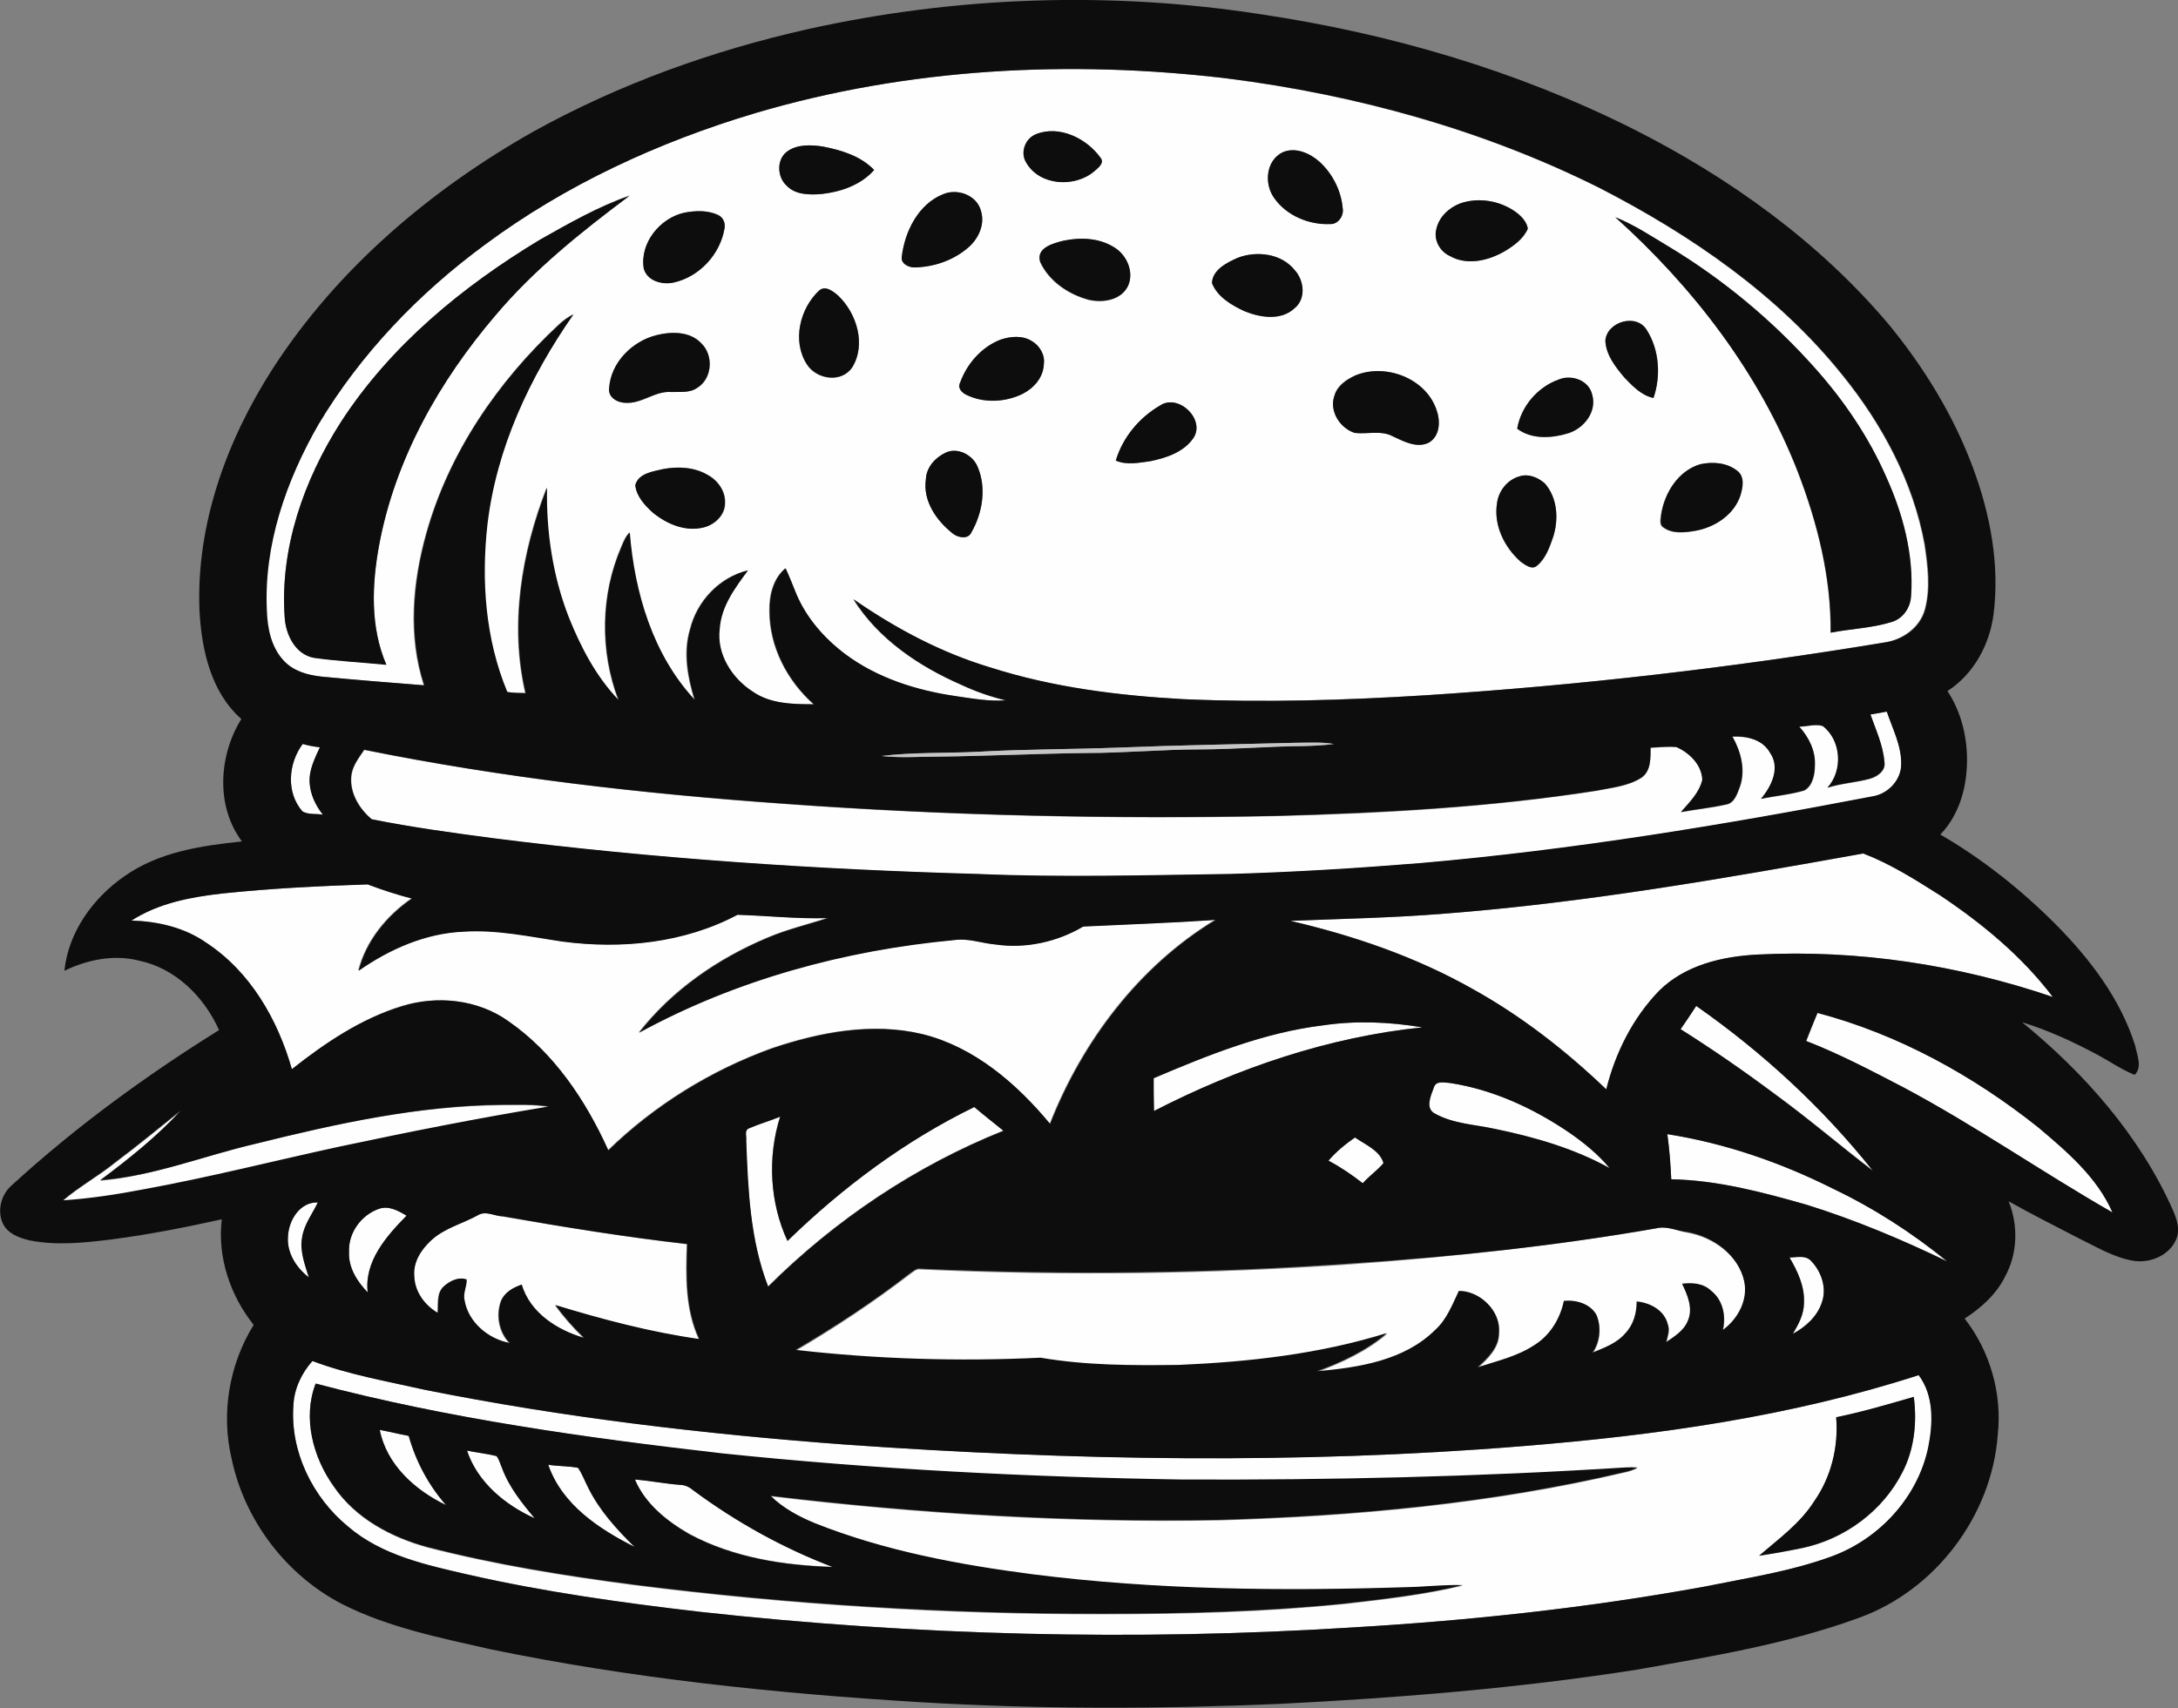 <?xml version="1.0" encoding="utf-8"?>
<!-- Generator: Adobe Illustrator 19.2.0, SVG Export Plug-In . SVG Version: 6.00 Build 0)  -->
<svg version="1.1" id="Layer_1" xmlns="http://www.w3.org/2000/svg" xmlns:xlink="http://www.w3.org/1999/xlink" x="0px" y="0px"
	 viewBox="0 0 723.8 567.8" enable-background="new 0 0 723.8 567.8" xml:space="preserve">
<rect x="0" y="0" width="723.8" height="567.8" fill="#808080" stroke="none"/>
<g>
	<path fill="#FEFEFE" d="M251,37.6c50.7-15,104.6-17.8,156.9-11.5c42.8,5.5,85,17.1,123.6,36.4c30.3,15.6,59.2,35.4,80.7,62.2
		c13.2,16.3,23.5,35.5,27.3,56.3c1,7.1,2,14.5,0.1,21.6c-1.7,5.9-7.2,9.9-13.1,10.9c-50.6,8.4-101.5,14.3-152.7,17.6
		c-26.9,1.6-53.9,2.5-80.8,1.3c-21.6-1.2-43.3-3.9-63.9-10.5c-16.4-4.9-31.6-12.9-45.6-22.7c8.3,13.3,21.9,22.3,36,28.5
		c4.7,2.2,9.6,3.9,14.6,5.1c-5.6,0.4-11.1-0.6-16.6-1.4c-13.1-1.9-26.2-5.9-36.8-14c-6.9-5.2-12.8-11.9-16.2-19.9
		c-1.2-2.9-2.2-5.8-3.6-8.6c-4.1,3.5-5.4,9.1-5.3,14.2c0,11.9,5.9,23.2,14.7,31c-6.9,0-14.4-0.1-20.3-4.2
		c-6.9-4.4-12.1-12.5-11-20.9c0.6-7.4,5.2-13.6,9.4-19.4c-9.5,2.3-16.9,10.2-19.2,19.6c-2.3,7.7-0.8,15.9,1.5,23.4
		c-14-15-20-35.6-21.6-55.6c-1.3,1.3-2,3-2.7,4.7c-6.9,16-7.2,34.7-1,51c-7.5-7.8-12.6-17.7-16.6-27.6c-5.3-13.7-7.5-28.4-7.2-43
		c-8.4,21.5-12.4,45.6-7.1,68.3c-2-0.1-4.1,0-6.1-0.4c-7.3-17.5-8.7-37-6.6-55.7c3-25.3,14.1-49,28.6-69.8c-1.8,0.9-3.4,2.1-4.9,3.5
		c-20.2,18.8-36.4,42.5-43.9,69.2c-4.6,16.3-6.2,34.2-0.8,50.6c-11.4-0.9-22.8-1.8-34.2-2.9c-4.5-0.4-9.2-1.8-12.4-5.2
		c-4.2-4.4-5.5-10.7-5.7-16.6c-1.1-21.9,6.4-43.4,17.2-62.1c14-23.4,33.2-43.5,55.2-59.6C188,61.3,219,47.1,251,37.6z M344.3,44.6
		c-3.7,1.4-5.4,6.1-3.3,9.4c4.5,7.8,16.2,8.4,22.7,2.9c1.2-1.1,3.5-2.7,2-4.5C361.2,46,352,41.5,344.3,44.6z M261.4,50.5
		c-3.4,2.7-3.1,8.4,0,11.2c2.9,3.1,7.6,3.1,11.5,2.8c6.5-0.6,13.3-3,17.6-8c-4.5-4.6-10.9-6.6-17.1-7.8
		C269.4,48.1,264.8,47.9,261.4,50.5z M426.3,50.6c-5.6,2.7-6.2,10.4-2.9,15.1c4.1,5.9,11.6,9.1,18.7,8.7c2.7,0.1,4.6-2.8,4.1-5.3
		c-0.5-5.8-3.4-11.5-7.7-15.4C435.3,50.9,430.5,48.8,426.3,50.6z M313.3,64.6c-8.1,3.3-12.6,12.3-13.6,20.6
		c-0.5,2.4,2.2,3.7,4.2,3.7c6.1-0.2,12.2-2.1,17-5.9c3.9-2.9,6.6-8,5.1-12.9C324.6,64.8,318.1,62.5,313.3,64.6z M179.4,79.7
		c-25.7,15.5-49.7,35.2-66.1,60.6C101,159.5,93,182.1,94.6,205c0.3,5.8,3.5,12.5,9.8,13.6c8,1.1,16,1.5,24,2.3
		c-5.4-12.5-4.9-26.6-2.4-39.8c5.3-28.5,19.9-54.6,38.7-76.4C177.5,89.5,193.2,77,209.1,65C198.7,68.7,189,74.3,179.4,79.7z
		 M485.3,67.6c-3.8,1.4-7.2,4.5-7.9,8.6c-1,3.6,1.2,7.4,4.5,8.9c5.8,3.3,13,1.5,18.4-1.7c3-1.9,6.1-4.1,7.5-7.4
		c-0.4-2.4-2.2-4.2-4.1-5.6C498.4,66.7,491.4,65.5,485.3,67.6z M227.4,70.7c-8.1,1.8-14.8,10-13.4,18.4c1.1,4.2,6.3,5.6,10.1,4.7
		c8.4-1.9,15.2-9.2,16.7-17.7c0.4-1.8-0.4-3.9-2.1-4.7C235.2,69.9,231.1,70,227.4,70.7z M536.8,72.2c25.9,23.3,47.8,51.8,60.5,84.4
		c6.6,17.1,11.2,35.3,11,53.7c6.7-1.3,13.6-1.5,20.1-3.5c3.8-1.1,6.4-4.8,6.6-8.6c1-13.7-2.6-27.4-8.3-39.8
		c-5.8-13.1-13.9-25.1-23.4-35.8c-14.2-16-30.8-29.8-49.1-40.8C548.6,78.4,543,74.6,536.8,72.2z M353.5,80c-3.4,0.8-9.3,2.4-7.9,7.1
		c2.9,6.4,9.4,10.8,16.1,12.6c4.7,1.1,10.8,0.2,13.1-4.6c2.1-4.5-0.3-10-4.3-12.6C365.7,79.1,359.3,78.8,353.5,80z M411.3,85.7
		c-3.6,1.6-8.4,4-8.6,8.4c1.8,4.6,6.5,7.3,10.7,9.3c5.3,2.2,12.3,3.3,16.8-1c3.8-3.2,3.1-9.2,0-12.6
		C425.8,84.2,417.6,83.3,411.3,85.7z M272.3,96.5c-6.6,6-9.1,16.9-4.2,24.6c3.1,5.1,11.5,6.4,15.1,1.1c4.7-7.6,1.6-18-4.6-23.8
		C277,97,274.4,94.8,272.3,96.5z M533.5,113.2c0.1,4.8,3.3,8.7,6.3,12.2c2.7,2.8,5.6,6,9.7,6.8c2.5-7.2,2-15.9-2.2-22.5
		C544,104,534.1,106.8,533.5,113.2z M218.2,111.4c-8.1,2-15.3,9.2-15.7,17.8c-0.3,3,2.9,4.7,5.5,4.7c5.4,0.4,9.8-4,15.1-3.6
		c2.9-0.1,6.1,0.4,8.7-1.4c5-3,5.4-10.8,1.3-14.8C229.3,110.1,223.1,110.1,218.2,111.4z M332.5,112.9c-6.3,2.4-11.2,8-13.5,14.3
		c-0.9,1.8,0.7,3.4,2.2,4.1c5.8,2.8,12.9,2.4,18.6-0.4c3.7-1.9,6.8-5.4,7-9.7c0.6-3.2-1.4-6.3-4.1-7.9
		C339.6,111.5,335.7,111.8,332.5,112.9z M450.4,124.8c-3,1.3-6,3.3-6.9,6.6c-1.8,5.1,1.8,10.9,6.7,12.5c4.2,0.5,8.9-1,12.8,1.2
		c3.6,1.7,8,4,11.9,2c3.8-2.3,3.8-7.4,2.4-11.1C473.6,125.6,460.4,120.7,450.4,124.8z M504.2,142.5c4.8,3.7,11.5,3.2,16.9,1.6
		c5.3-1.7,9.7-7.2,8-12.9c-1.1-4.7-6.8-6.7-11-5C511,128.6,505.4,135,504.2,142.5z M385.5,134.8c-6.9,4-12.4,10.6-14.7,18.3
		c3.6,1.6,7.7,0.7,11.5,0.2c5.3-1.1,11.1-3,14.3-7.7C400.7,139.4,391.6,130.7,385.5,134.8z M314.2,150.5c-3.4,1.6-6.3,4.8-6.5,8.7
		c-1.1,7.3,3.5,13.9,9,18.2c1.7,1.3,5,2.1,6.1-0.4c3.7-6.5,5.1-14.8,2.1-21.8C323.3,151.3,318.2,148.6,314.2,150.5z M565.1,154.3
		c-7.4,2.1-12,9.6-13.2,16.9c-0.1,1.4-0.7,3.3,0.8,4.2c3,2.2,7.1,1.7,10.6,1.1c6.4-1.2,12.8-5.3,14.9-11.7c0.8-2.6,1.5-6.1-0.9-8.1
		C574.1,153.8,569.3,153.4,565.1,154.3z M220.5,155.9c-3.4,0.8-8.4,1.4-9.3,5.4c0.4,3.7,3.1,6.6,5.7,9c4.7,3.8,11,6.5,17.1,5
		c3.6-0.9,7.1-4.1,7-8.1c0.2-3.9-2.4-7.5-5.7-9.3C230.8,155.2,225.4,155,220.5,155.9z M505.1,158.3c-4.1,1-7.1,4.8-7.6,9
		c-1.2,7.4,2.4,14.8,8,19.6c1.5,1,3.6,2.7,5.3,1.2c2.9-2.4,4.2-6.2,5.4-9.7c1.8-5.8,1.4-12.9-2.8-17.6
		C511.2,158.8,508,157.4,505.1,158.3z"/>
</g>
<path fill="#FEFEFE" d="M621.6,237.5c1.8-0.3,3.6-0.6,5.5-0.9c1.9,5.7,4.9,11.3,4.8,17.5c0,5.1-4.1,9.6-9,10.6
	c-49.9,9.6-100.2,17.9-150.9,22.3c-21,1.7-42,3-63,3.6c-28,0.4-56,1.2-84,0c-53.9-1.5-107.7-5.1-161.1-11.9
	c-13.5-1.8-27-3.7-40.3-6.3c-4.1-3.5-7.3-8.8-6.8-14.3c0.3-3.4,2.5-6.1,4.3-8.8c45.8,9.2,92.4,14.6,139,17.9
	c54.6,4,109.3,5.2,164,4.1c35.6-0.9,71.3-2.9,106.5-8.4c5-1,10.5-1.5,14.9-4.3c3.2-2.2,3-6.5,3.1-10c2.9-0.1,5.7-0.5,8.6-0.2
	c4.3,1.9,8.5,5.9,8.6,10.9c-1,4.3-4.3,7.5-7.1,10.7c5-0.9,10-1.4,14.9-2.5c2.9-0.4,3.8-3.7,4.7-6c1.9-5.6,0.3-11.6-2.5-16.6
	c4.7-0.2,10,0.9,12.5,5.4c3.5,5,0.5,11.2-3,15.3c4.8-1,9.7-1.4,14.4-2.8c2.9-1.6,3.5-5.5,3.5-8.5c0.2-4.8-2.1-9.2-5.2-12.7
	c2.6,0,5.4-1,7.8-0.2c6.2,4.8,6.8,14.8,1.6,20.5c4.6-1.5,9.5-1.7,14.1-3c2.5-0.7,5.3-2.6,4.8-5.6
	C625.8,247.7,623.3,242.7,621.6,237.5z"/>
<path fill="#FEFEFE" d="M100.5,269.7c-5.5-6.3-4.7-15.9,0.1-22.4c1.8,0.6,3.8,0.9,5.7,1.1c-1.7,3.7-3.6,7.6-3.4,11.8
	c0.3,3.9,2,7.6,4.4,10.6C105.1,270.4,102.5,270.9,100.5,269.7z"/>
<path fill="#FEFEFE" d="M480,303.7c46.8-3.6,93-11.7,139.2-20c9,3.4,17.3,8.7,25.5,13.9c14,9.4,27.2,20.3,37.5,33.8
	c-31.4-10.7-64.9-15.8-98.1-14.1c-11.8,0.6-24.2,3.5-32.8,12.1c-8.7,9-14.5,20.6-17.5,32.7c-13.3-12.8-28.1-24.3-44.3-33.3
	c-18.9-10.7-39.6-17.8-60.7-22.7C445.8,305.4,462.9,305.1,480,303.7z"/>
<path fill="#FEFEFE" d="M73.9,297c16-1.7,32.1-2.4,48.1-3.1c4.8,1.8,9.7,3.5,14.7,4.7c-8.3,5.7-15.2,14.1-17.7,24
	c10.3-7.2,22.3-12.5,35-13c11.1-0.8,21.9,1.6,32.8,3.3c19.7,2.6,40.4,0.5,58.1-8.9c10,0.3,20,1.5,30,1.1c-6.7,2.2-13.6,3.8-20.1,6.6
	c-16.4,6.9-31.6,17.4-42.6,31.5c32.2-17.6,68.3-27.4,104.7-30.8c4.7-0.7,9.3,1.2,14,1.5c10,1.4,20.3-0.9,28.9-6
	c14.7-0.7,29.4-1.2,44-2.2c-25.4,15.4-44.2,40.3-55,67.8c-11.1-13.4-25.1-25.5-42.3-29.8c-16.7-4-34.1-0.7-50.1,4.7
	c-20.2,7.3-39,18.9-54.4,33.9c-7.4-16.6-18.1-32.5-33.3-43c-10.2-7.1-23.6-8.5-35.3-4.9C120,338.6,108,346.7,97,355.4
	c-4.7-16.5-13.8-32.4-28.4-42c-7.2-5.1-16.1-7.2-24.9-7.4C52.7,300.2,63.4,298.1,73.9,297z"/>
<path fill="#FEFEFE" d="M558.5,342.1c1.7-2.6,3.5-5.2,5.2-7.8c22,15.4,42,33.8,58.7,54.8c-11.1-8.5-21.7-17.6-33-25.8
	C579.4,355.9,569.1,348.8,558.5,342.1z"/>
<path fill="#FEFEFE" d="M604,336.7c26.9,7.1,51.7,20.8,73.4,38.1c9.5,8,19.6,16.6,24.7,28.3c-23.4-13.4-45.7-28.9-69.5-41.6
	c-10.6-5.5-21.1-11.1-32.3-15.4C601.5,342.9,602.8,339.8,604,336.7z"/>
<path fill="#FEFEFE" d="M383.4,358.4c18.2-7.7,36.7-15.3,56.5-17.6c10.9-1.6,22-1.1,32.8,0.7c-31.2,3.2-61.4,13.5-89.2,27.8
	C383.4,365.7,383.3,362,383.4,358.4z"/>
<path fill="#FEFEFE" d="M476.5,361.5c0.8-2.5,3.6-1.6,5.5-1.5c14.3,2.2,27.7,8.5,39.6,16.5c4.9,3.4,9.5,7.2,13.4,11.8
	c-11.8-6.5-24.8-10.3-37.9-13c-6.7-1.5-14-1.7-20.1-5.1C473.5,368.6,475.5,364.2,476.5,361.5z"/>
<path fill="#FEFEFE" d="M84.9,380.2c26.9-6.7,54.3-12.7,82.1-12.8c5.2,0,10.3-0.3,15.4,0.6c-23.3,3.8-46.4,8.4-69.4,13.3
	c-21.7,4.7-43.2,10.2-65.1,14.2c-8.9,1.7-17.9,3.1-27,3.7c5.4-4.7,11.8-8.1,17.3-12.6c7.5-5.6,14.6-11.5,21.9-17.3
	c-8,8.7-17.4,16.1-26.8,23.2C51,390.9,67.7,384.2,84.9,380.2z"/>
<path fill="#FEFEFE" d="M261.7,412.5c18.3-17.8,39-33.3,62-44.6c3.2,2.7,6.5,5.3,9.7,7.9c-29.2,11.7-55.9,29.6-78.2,51.8
	c-6-15.4-6.7-32.2-7.3-48.6c0.2-1.3-0.7-3.4,0.9-4c3.4-1.4,7-2.4,10.4-3.9C255,384.6,255.8,399.8,261.7,412.5z"/>
<path fill="#FEFEFE" d="M554.1,377c19.2,3,37.7,9.4,55,18.1c13.6,6.5,26.3,14.6,38,24.2c-15.1-7.3-30.6-13.8-46.6-18.8
	c-14.7-4.2-29.7-8.2-45.1-8.5C555.1,387,554.7,382,554.1,377z"/>
<path fill="#FEFEFE" d="M450.3,378.1c3.4,2.4,8.2,4.3,9.4,8.6c-2.1,2.4-4.8,4.3-6.9,6.7c-3.6-2.8-7.3-5.4-11.4-7.5
	C444.1,382.8,447.1,380.4,450.3,378.1z"/>
<path fill="#FEFEFE" d="M95.7,411.1c0.2-5.4,3.9-11.6,10-11.4c-1.8,3.8-4.6,7.2-5.2,11.5c-0.9,4.6,0.9,9.1,2.2,13.4
	C98.5,421.5,95.3,416.5,95.7,411.1z"/>
<path fill="#FEFEFE" d="M116,416.1c-0.3-6.3,4.1-12.3,10-14.3c3.2-1.1,6.4,0.6,9.1,2.3c-6.7,6.9-14.1,15.2-12.9,25.5
	C118.7,426,115.7,421.3,116,416.1z"/>
<path fill="#FEFEFE" d="M158.9,403.9c2.5-1.6,5.5,0.3,8.1,0.5c20.3,3.5,40.7,6.8,61.2,9.2c-0.4,10.6-0.6,21.8,4,31.6
	c-16.2-2.3-32.1-6.5-47.8-11.3c2.8,3.9,6,7.5,9.5,10.9c-8.9-2.6-17.9-8.3-20.7-17.7c-2.8,0.9-5.7,2.6-6.9,5.6
	c-1.6,4.7-0.6,10.2,2.9,13.8c-7-1.4-13.8-6.9-15-14.2c-0.5-2.4,0.9-4.6,0.7-6.9c-2.7-1.1-5.7,0.5-7.7,2.4c-2.3,2.3-1.6,5.8-1.9,8.7
	c-4.4-2.5-7.7-7.1-7.8-12.3c-0.4-4.6,2.3-8.7,5.5-11.7C147.7,408.2,153.7,406.8,158.9,403.9z"/>
<path fill="#FEFEFE" d="M550.4,408.3c3.5-0.9,6.9,0.9,10.4,1.5c8.5,1.5,16.9,7.4,18.9,16.2c1.4,6.4-2,12.8-7.1,16.4
	c1.1-4.7,0.1-10-3.9-13.1c-2.5-2.5-6.2-2.7-9.6-2.3c1.8,3.7,3.7,8.2,1.9,12.3c-1.3,3.3-4.4,5.2-7.2,7.1c0.4-2,1.3-4,0.5-6
	c-1.2-4.6-5.9-7.1-10.3-7.5c0,3.8-1.1,7.8-3.8,10.6c-2.8,3.3-7,4.8-10.9,6.4c2.5-3.6,3-8.5,1.3-12.6c-2.1-3.7-6.8-5-10.8-4.6
	c-1.2,6-4.6,11.5-9.8,14.7c-5.7,3.8-12.5,5.3-18.9,7.4c3.4-3.1,7.2-6.7,7.1-11.6c0.7-7.2-6.5-13.9-13.3-13.8c-2.2,4.6-4,9.5-7.9,13
	c-10.3,10.2-25.5,12.5-39.3,13.7c8.3-3.1,16.5-6.9,23.3-12.7c-22.3,7-45.8,9.6-69.1,10.6c-15.4,0.2-30.8,0.2-46-2.4
	c-27.1,1.3-54.4,0.5-81.4-2.6c13.1-7.7,25.8-16.1,37.9-25.4c1.1-0.7,2.1-1.9,3.6-1.6c48,2.2,96.1,1.6,144.1-1.8
	C483.7,417.7,517.2,414.1,550.4,408.3z"/>
<path fill="#FEFEFE" d="M594.7,418c2.4-0.1,5.5-1,7.3,1.2c3.3,3.5,5.1,8.8,3.5,13.5c-1.4,4.8-5.4,8.3-9.7,10.6
	c1.9-3.2,3.7-6.5,3.7-10.3C599.7,427.7,597.4,422.6,594.7,418z"/>
<g>
	<path fill="#FEFEFE" d="M97.5,467.2c0.3-5.5,2.7-10.8,6.4-14.8c11.9,4.5,24.6,6.7,37,9.5c46.3,9.3,93.2,14.8,140.3,18.3
		c74.8,5.2,150.1,6.6,224.9,0.5c44.5-3.6,89-9.8,131.6-23.6c5.1,6.8,4.8,15.9,3.2,23.9c-3.4,16.5-16.1,30.3-31.7,36.2
		c-13.8,5.1-28.4,7.3-42.7,10.2c-38.8,7.1-78.1,11.3-117.5,13.6c-72,4.5-144.4,2.7-216.1-5.2c-25.9-3-51.9-6.6-77.3-12.4
		c-14-3.2-28.8-6.4-39.9-16C103.8,497.8,96.4,482.6,97.5,467.2z M104.9,459.9c-4.4,11.4-0.8,24.6,6,34.3
		c7.2,10.6,19.1,16.9,31.1,20.2c22.5,5.8,45.5,9.5,68.5,12.5c51.9,6.6,104.2,9.8,156.5,9.7c26.7,0,53.4-0.7,79.9-3.4
		c13.1-1.5,26.3-3,39.2-6.1c-6.4-0.3-12.8,0.5-19.2,0.7c-41.3,1.3-82.7,0.8-123.7-4.3c-24.6-3.3-49.2-7.9-72.4-17
		c-5.3-2.2-10.6-5-14.7-9.1c49.4,5.9,99.1,8.9,148.9,8c45.3-1.3,90.8-5.5,134.9-15.9c1.5-0.3,3-0.8,4.3-1.5c-1.5-0.1-2.9-0.1-4.3,0
		c-48.9,3.1-97.9,4.3-146.9,4c-51.1-0.8-102.2-3.4-153-8.7C194.6,477.9,149.1,471.6,104.9,459.9z M610.2,471.1
		c0.9,9.8-1.6,19.9-7.3,28c-4.6,7.4-11.8,12.5-18.3,18.1c4.8-0.8,9.7-1.6,14.5-2.6c14-3,26.6-12.3,33.1-25.1
		c4-7.7,4.9-16.6,3.8-25.1C627.4,466.8,618.9,469.4,610.2,471.1z"/>
</g>
<path fill="#FEFEFE" d="M126.2,475.3c3.2,0.6,6.4,1.4,9.7,2c2.3,8.5,6.6,16.4,12.4,23C138,495.4,128.4,486.9,126.2,475.3z"/>
<path fill="#FEFEFE" d="M155.2,482.2c3.3,0.6,6.6,1,9.8,1.8c0.9,1.1,1.2,2.6,1.8,3.9c2.3,6.3,6.6,11.7,10.9,16.8
	C168,500.3,158.7,492.8,155.2,482.2z"/>
<path fill="#FEFEFE" d="M182.2,486.9c3.3,0.5,6.6,0.4,9.8,1c1.5,2,2.3,4.4,3.4,6.6c3.7,7.6,9.5,13.9,15.4,19.7
	C199.1,508.3,186.8,500.1,182.2,486.9z"/>
<path fill="#FEFEFE" d="M211,491.8c5,0.4,10,1.4,15.1,1.7c1.7,0,3.2,0.8,4.5,1.9c14.2,10.5,29.7,19.1,46.2,25.4
	c-16.3-0.5-33.1-3.1-47.6-10.9C221.7,505.7,214.4,499.9,211,491.8z"/>
<g>
	<g>
		<path fill="#0E0D0E" d="M268.4,9.7C317.9-1.3,369.4-3,419.4,4.8c42.6,6.4,84.4,18.6,123,37.9c32.2,16.2,62.2,37.7,85.5,65.4
			c11.6,14.2,21.3,30,27.7,47.2c5.8,15.5,9,32.4,6.9,48.9c-1.3,10.1-6.6,19.9-15.3,25.5c5.5,8.4,7.4,18.9,6.1,28.9
			c-0.9,6.9-3.6,13.8-8.5,18.8c14,8.1,26.8,18.3,38.3,29.8c11.4,11.5,21.6,24.8,26.5,40.5c0.6,3.1,2.4,7-0.2,9.6
			c-4.2-1.7-8-4.3-12-6.5c-8.2-4.4-16.6-8.3-25.4-11c20.7,16.9,39,37.6,50,62.2c1.3,3,2.6,6.5,1.3,9.7c-2.1,5.5-8.7,8.3-14.3,7.4
			c-6.6-1.1-12.4-4.7-18.4-7.6c-7.7-4-15.5-7.9-23.1-12.2c3.3,8,3,17.5-1.2,25.1c-2.9,5.9-8,10.4-13.4,13.9
			c8.5,10.9,12.5,25,11,38.7c-2,26.9-20.8,51.7-46.2,60.8c-23.8,8.7-48.9,12.8-73.7,17.2c-39.4,6.2-79.3,9.4-119.1,11.4
			c-39.8,1.7-79.7,1.8-119.4-0.6c-47.8-2.9-95.7-7.9-142.6-17.6c-16.7-3.8-33.8-7.2-49.2-15C95.1,523.6,81.3,505.4,77,485
			c-3.6-15-0.9-31.4,7.3-44.6c-7.8-9.8-12.1-22.5-10.6-35.1C61.6,408,49.3,410.4,37,412c-9,1.1-18.2,2.1-27.2,0.3
			c-3.3-0.8-7-2.1-8.7-5.3c-2.2-4.3-0.8-9.9,2.8-13c21.2-19.4,44.5-36.4,68.9-51.6c-5-11.1-14.5-20.6-26.7-23.1
			c-8.3-2.1-17.1-0.3-24.7,3.4c1.3-12.8,9.5-24.2,19.9-31.4c11.4-8.1,25.6-10.2,39.1-11.6c-8.8-11.8-7.7-28.6-0.2-40.7
			c-10.1-8.9-13.2-23-13.9-35.9c-1.2-28.6,9-56.7,24.3-80.5c21.5-33.3,52.5-59.6,86.9-79C205.9,27.9,236.8,16.8,268.4,9.7z
			 M251,37.6c-32.1,9.6-63,23.8-89.9,43.8c-21.9,16.1-41.2,36.2-55.2,59.6c-10.8,18.8-18.3,40.2-17.2,62.1
			c0.2,5.9,1.5,12.2,5.7,16.6c3.2,3.4,7.9,4.7,12.4,5.2c11.4,1.1,22.8,2,34.2,2.9c-5.3-16.4-3.8-34.2,0.8-50.6
			c7.5-26.8,23.7-50.4,43.9-69.2c1.5-1.4,3.1-2.6,4.9-3.5c-14.5,20.8-25.6,44.4-28.6,69.8c-2.1,18.7-0.7,38.2,6.6,55.7
			c2,0.4,4,0.3,6.1,0.4c-5.3-22.7-1.3-46.8,7.1-68.3c-0.3,14.6,1.9,29.4,7.2,43c4,10,9.1,19.8,16.6,27.6c-6.2-16.3-6-35,1-51
			c0.7-1.7,1.4-3.4,2.7-4.7c1.6,20,7.7,40.7,21.6,55.6c-2.3-7.5-3.8-15.7-1.5-23.4c2.3-9.4,9.8-17.3,19.2-19.6
			c-4.3,5.8-8.9,11.9-9.4,19.4c-1.1,8.4,4.1,16.5,11,20.9c5.9,4.1,13.4,4.2,20.3,4.2c-8.8-7.8-14.7-19.1-14.7-31
			c-0.1-5.2,1.2-10.8,5.3-14.2c1.3,2.8,2.4,5.7,3.6,8.6c3.4,8,9.3,14.7,16.2,19.9c10.7,8,23.8,12.1,36.8,14c5.5,0.8,11,1.8,16.6,1.4
			c-5-1.2-9.9-2.9-14.6-5.1c-14.1-6.1-27.7-15.2-36-28.5c14,9.7,29.2,17.8,45.6,22.7c20.7,6.6,42.3,9.3,63.9,10.5
			c27,1.2,53.9,0.4,80.8-1.3c51.1-3.3,102.1-9.2,152.7-17.6c5.9-0.9,11.5-4.9,13.1-10.9c1.9-7,1-14.5-0.1-21.6
			c-3.8-20.8-14.1-40-27.3-56.3c-21.5-26.8-50.4-46.6-80.7-62.2c-38.6-19.3-80.8-31-123.6-36.4C355.6,19.8,301.7,22.6,251,37.6z
			 M621.6,237.5c1.8,5.1,4.2,10.2,4.6,15.7c0.5,2.9-2.3,4.9-4.8,5.6c-4.6,1.3-9.5,1.5-14.1,3c5.2-5.7,4.6-15.8-1.6-20.5
			c-2.5-0.8-5.3,0.2-7.8,0.2c3.1,3.4,5.4,7.9,5.2,12.7c0,3-0.7,6.9-3.5,8.5c-4.7,1.4-9.6,1.8-14.4,2.8c3.5-4.1,6.5-10.3,3-15.3
			c-2.5-4.5-7.8-5.6-12.5-5.4c2.8,5,4.4,11,2.5,16.6c-0.9,2.3-1.8,5.6-4.7,6c-4.9,1.1-10,1.6-14.9,2.5c2.8-3.2,6.1-6.4,7.1-10.7
			c-0.2-5-4.3-9-8.6-10.9c-2.8-0.3-5.7,0.1-8.6,0.2c0,3.5,0.2,7.8-3.1,10c-4.4,2.8-9.9,3.3-14.9,4.3c-35.2,5.5-70.9,7.4-106.5,8.4
			c-54.7,1.1-109.4-0.1-164-4.1c-46.6-3.3-93.1-8.6-139-17.9c-1.8,2.7-4,5.4-4.3,8.8c-0.6,5.6,2.7,10.9,6.8,14.3
			c13.3,2.7,26.8,4.5,40.3,6.3c53.5,6.8,107.3,10.4,161.1,11.9c28,1.2,56,0.4,84,0c21-0.6,42-1.9,63-3.6
			c50.7-4.4,101-12.7,150.9-22.3c4.9-1,9-5.5,9-10.6c0.1-6.2-2.9-11.8-4.8-17.5C625.2,236.9,623.4,237.2,621.6,237.5z M372,248.5
			c-15.7,0.6-31.4,0.5-47,1.4c-10.7,0.6-21.4,0.1-32,1.4c6.3,0.7,12.7,0.2,19,0.2c16.4-0.2,32.7-1,49.1-1.2c12.7,0,25.3-1.2,38-1.2
			c11.3-0.1,22.7-1.1,34-1.1c3.4-0.1,6.8-0.2,10.2-0.7c-4-0.7-8.1-0.4-12.2-0.4C411.3,247.4,391.6,247.7,372,248.5z M100.5,269.7
			c2,1.2,4.6,0.7,6.8,1.1c-2.4-3-4.2-6.7-4.4-10.6c-0.3-4.2,1.7-8.1,3.4-11.8c-1.9-0.2-3.8-0.6-5.7-1.1
			C95.8,253.7,95,263.4,100.5,269.7z M480,303.7c-17,1.4-34.2,1.7-51.2,2.4c21.1,4.9,41.8,12,60.7,22.7c16.2,9,30.9,20.5,44.3,33.3
			c3-12.1,8.8-23.7,17.5-32.7c8.6-8.6,21-11.5,32.8-12.1c33.2-1.7,66.7,3.4,98.1,14.1c-10.2-13.5-23.4-24.4-37.5-33.8
			c-8.2-5.2-16.4-10.4-25.5-13.9C573,292,526.7,300.1,480,303.7z M73.9,297c-10.5,1.2-21.2,3.2-30.2,9c8.8,0.3,17.6,2.3,24.9,7.4
			c14.6,9.6,23.7,25.5,28.4,42c11-8.7,23-16.8,36.6-20.9c11.7-3.7,25.2-2.3,35.3,4.9c15.2,10.5,25.8,26.4,33.3,43
			c15.4-15,34.2-26.6,54.4-33.9c16-5.4,33.4-8.7,50.1-4.7c17.2,4.3,31.2,16.4,42.3,29.8c10.8-27.4,29.6-52.4,55-67.8
			c-14.7,1-29.4,1.5-44,2.2c-8.6,5.1-19,7.4-28.9,6c-4.7-0.4-9.2-2.2-14-1.5c-36.4,3.4-72.5,13.2-104.7,30.8
			c11-14.1,26.2-24.6,42.6-31.5c6.5-2.8,13.4-4.4,20.1-6.6c-10,0.3-20-0.8-30-1.1c-17.7,9.4-38.5,11.5-58.1,8.9
			c-10.9-1.6-21.8-4-32.8-3.3c-12.7,0.5-24.7,5.8-35,13c2.5-9.9,9.4-18.3,17.7-24c-5-1.3-9.9-2.9-14.7-4.7
			C106,294.5,89.9,295.3,73.9,297z M558.5,342.1c10.6,6.7,20.9,13.8,30.9,21.3c11.3,8.2,21.9,17.3,33,25.8
			c-16.7-21-36.7-39.4-58.7-54.8C562,337,560.3,339.6,558.5,342.1z M604,336.7c-1.3,3.1-2.6,6.2-3.8,9.3
			c11.1,4.3,21.7,9.9,32.3,15.4c23.9,12.7,46.1,28.2,69.5,41.6c-5.1-11.7-15.1-20.2-24.7-28.3C655.8,357.6,630.9,343.8,604,336.7z
			 M383.4,358.4c0,3.6,0,7.3,0.1,10.9c27.8-14.3,58-24.6,89.2-27.8c-10.8-1.8-21.9-2.3-32.8-0.7
			C420.1,343.2,401.5,350.7,383.4,358.4z M476.5,361.5c-1,2.7-3,7,0.4,8.7c6.1,3.4,13.4,3.6,20.1,5.1c13.1,2.7,26.2,6.5,37.9,13
			c-3.8-4.6-8.5-8.4-13.4-11.8c-11.9-8.1-25.3-14.3-39.6-16.5C480,359.9,477.2,359.1,476.5,361.5z M84.9,380.2
			c-17.2,4-33.9,10.8-51.6,12.1c9.5-7.1,18.8-14.5,26.8-23.2c-7.3,5.8-14.4,11.7-21.9,17.3c-5.6,4.5-11.9,8-17.3,12.6
			c9.1-0.6,18.1-2,27-3.7c21.9-4,43.4-9.5,65.1-14.2c23.1-4.9,46.2-9.5,69.4-13.3c-5.1-0.8-10.3-0.6-15.4-0.6
			C139.2,367.5,111.8,373.5,84.9,380.2z M261.7,412.5c-5.9-12.7-6.7-27.9-2.4-41.3c-3.4,1.4-7,2.4-10.4,3.9c-1.6,0.6-0.7,2.7-0.9,4
			c0.6,16.4,1.3,33.1,7.3,48.6c22.3-22.2,49-40.1,78.2-51.8c-3.3-2.7-6.6-5.2-9.7-7.9C300.8,379.2,280,394.7,261.7,412.5z
			 M554.1,377c0.7,5,1.1,10,1.3,15c15.4,0.3,30.4,4.3,45.1,8.5c16,5,31.5,11.5,46.6,18.8c-11.7-9.5-24.4-17.7-38-24.2
			C591.7,386.4,573.2,380,554.1,377z M450.3,378.1c-3.2,2.2-6.3,4.7-8.8,7.7c4,2.1,7.8,4.7,11.4,7.5c2.1-2.4,4.8-4.2,6.9-6.7
			C458.6,382.4,453.7,380.5,450.3,378.1z M95.7,411.1c-0.4,5.4,2.8,10.3,6.9,13.5c-1.3-4.3-3.1-8.8-2.2-13.4
			c0.7-4.3,3.4-7.7,5.2-11.5C99.6,399.5,95.9,405.7,95.7,411.1z M116,416.1c-0.3,5.2,2.7,9.9,6.2,13.5c-1.2-10.3,6.2-18.7,12.9-25.5
			c-2.7-1.6-5.9-3.4-9.1-2.3C120.1,403.8,115.7,409.8,116,416.1z M158.9,403.9c-5.2,2.9-11.3,4.3-15.7,8.5c-3.2,3-5.9,7.1-5.5,11.7
			c0.1,5.2,3.4,9.7,7.8,12.3c0.3-2.9-0.4-6.4,1.9-8.7c2-1.8,4.9-3.4,7.7-2.4c0.1,2.3-1.3,4.6-0.7,6.9c1.2,7.3,7.9,12.9,15,14.2
			c-3.5-3.6-4.5-9.1-2.9-13.8c1.1-3,4-4.6,6.9-5.6c2.8,9.4,11.8,15.1,20.7,17.7c-3.5-3.4-6.7-7-9.5-10.9c15.7,4.8,31.6,9,47.8,11.3
			c-4.6-9.9-4.4-21-4-31.6c-20.5-2.3-40.9-5.6-61.2-9.2C164.4,404.3,161.5,402.4,158.9,403.9z M550.4,408.3
			c-33.2,5.8-66.8,9.4-100.4,11.6c-47.9,3.4-96.1,4-144.1,1.8c-1.4-0.3-2.5,0.9-3.6,1.6c-12,9.3-24.8,17.7-37.9,25.4
			c27,3.1,54.3,3.9,81.4,2.6c15.2,2.6,30.6,2.6,46,2.4c23.3-1,46.7-3.6,69.1-10.6c-6.8,5.8-15,9.7-23.3,12.7
			c13.8-1.2,29-3.5,39.3-13.7c3.9-3.5,5.7-8.4,7.9-13c6.8-0.1,14,6.5,13.3,13.8c0.1,4.9-3.8,8.6-7.1,11.6c6.4-2.1,13.2-3.6,18.9-7.4
			c5.2-3.2,8.6-8.8,9.8-14.7c4-0.4,8.7,0.9,10.8,4.6c1.7,4,1.2,9-1.3,12.6c3.9-1.6,8.1-3.1,10.9-6.4c2.7-2.8,3.8-6.7,3.8-10.6
			c4.4,0.4,9.2,2.9,10.3,7.5c0.8,2-0.1,4.1-0.5,6c2.8-1.9,5.9-3.8,7.2-7.1c1.8-4.1-0.1-8.6-1.9-12.3c3.3-0.4,7-0.2,9.6,2.3
			c4,3.1,5,8.4,3.9,13.1c5.1-3.7,8.5-10.1,7.1-16.4c-2-8.7-10.4-14.7-18.9-16.2C557.4,409.2,554,407.4,550.4,408.3z M594.7,418
			c2.7,4.6,5.1,9.6,4.8,15.1c0,3.8-1.8,7.1-3.7,10.3c4.3-2.3,8.2-5.9,9.7-10.6c1.6-4.7-0.2-10-3.5-13.5
			C600.1,417.1,597.1,418,594.7,418z M97.5,467.2c-1.1,15.3,6.4,30.5,18.1,40.2c11.2,9.6,26,12.8,39.9,16
			c25.5,5.8,51.4,9.4,77.3,12.4c71.7,7.9,144.1,9.7,216.1,5.2c39.4-2.3,78.6-6.5,117.5-13.6c14.3-2.9,29-5.1,42.7-10.2
			c15.7-5.9,28.3-19.7,31.7-36.2c1.6-8,1.9-17.1-3.2-23.9c-42.6,13.8-87.1,20-131.6,23.6c-74.8,6.1-150.1,4.8-224.9-0.5
			c-47-3.5-94-9-140.3-18.3c-12.4-2.8-25.1-5-37-9.5C100.2,456.5,97.7,461.7,97.5,467.2z"/>
	</g>
	<path fill="#0E0D0E" d="M344.3,44.6c7.7-3.1,16.8,1.4,21.4,7.8c1.5,1.8-0.8,3.4-2,4.5c-6.5,5.6-18.3,4.9-22.7-2.9
		C339,50.7,340.7,46,344.3,44.6z"/>
	<path fill="#0E0D0E" d="M261.4,50.5c3.4-2.6,8-2.4,12-1.8c6.2,1.2,12.6,3.1,17.1,7.8c-4.4,5-11.2,7.3-17.6,8
		c-3.9,0.3-8.6,0.3-11.5-2.8C258.3,58.9,258,53.2,261.4,50.5z"/>
	<path fill="#0E0D0E" d="M426.3,50.6c4.2-1.8,9,0.3,12.2,3.2c4.3,3.9,7.2,9.6,7.7,15.4c0.5,2.5-1.5,5.4-4.1,5.3
		c-7.1,0.3-14.6-2.8-18.7-8.7C420,61,420.7,53.3,426.3,50.6z"/>
	<path fill="#0E0D0E" d="M313.3,64.6c4.8-2.1,11.3,0.2,12.7,5.5c1.5,4.9-1.2,10-5.1,12.9c-4.8,3.8-10.9,5.8-17,5.9
		c-2,0-4.7-1.3-4.2-3.7C300.7,76.9,305.2,67.9,313.3,64.6z"/>
	<path fill="#0E0D0E" d="M179.4,79.7c9.6-5.4,19.3-11,29.8-14.6c-15.9,11.9-31.6,24.4-44.5,39.7c-18.7,21.9-33.4,47.9-38.7,76.4
		c-2.4,13.1-3,27.3,2.4,39.8c-8-0.8-16.1-1.2-24-2.3c-6.3-1.1-9.5-7.8-9.8-13.6c-1.6-22.9,6.4-45.6,18.6-64.7
		C129.7,114.9,153.7,95.2,179.4,79.7z"/>
	<path fill="#0E0D0E" d="M485.3,67.6c6.1-2.1,13.1-0.9,18.3,2.8c1.9,1.4,3.7,3.2,4.1,5.6c-1.4,3.3-4.5,5.6-7.5,7.4
		c-5.4,3.2-12.6,5-18.4,1.7c-3.3-1.5-5.4-5.3-4.5-8.9C478.2,72.1,481.6,69,485.3,67.6z"/>
	<path fill="#0E0D0E" d="M227.4,70.7c3.7-0.7,7.8-0.9,11.2,0.8c1.8,0.8,2.6,2.8,2.1,4.7c-1.5,8.4-8.3,15.8-16.7,17.7
		c-3.8,0.9-9-0.4-10.1-4.7C212.6,80.8,219.3,72.5,227.4,70.7z"/>
	<path fill="#0E0D0E" d="M536.8,72.2c6.2,2.5,11.8,6.2,17.5,9.6c18.3,11,34.9,24.8,49.1,40.8c9.5,10.7,17.6,22.6,23.4,35.8
		c5.6,12.4,9.3,26.1,8.3,39.8c-0.2,3.9-2.8,7.6-6.6,8.6c-6.5,2-13.4,2.2-20.1,3.5c0.2-18.4-4.4-36.6-11-53.7
		C584.6,123.9,562.7,95.5,536.8,72.2z"/>
	<path fill="#0E0D0E" d="M353.5,80c5.7-1.2,12.1-0.9,17.1,2.4c4,2.6,6.3,8.1,4.3,12.6c-2.3,4.8-8.4,5.7-13.1,4.6
		c-6.7-1.8-13.2-6.2-16.1-12.6C344.2,82.4,350.1,80.8,353.5,80z"/>
	<path fill="#0E0D0E" d="M411.3,85.7c6.3-2.4,14.5-1.5,19,4.1c3.1,3.4,3.8,9.5,0,12.6c-4.5,4.3-11.5,3.2-16.8,1
		c-4.3-2-8.9-4.7-10.7-9.3C402.9,89.7,407.7,87.3,411.3,85.7z"/>
	<path fill="#0E0D0E" d="M272.3,96.5c2.1-1.7,4.7,0.4,6.3,1.8c6.1,5.9,9.3,16.2,4.6,23.8c-3.6,5.3-11.9,4-15.1-1.1
		C263.2,113.4,265.8,102.5,272.3,96.5z"/>
	<path fill="#0E0D0E" d="M533.5,113.2c0.5-6.3,10.4-9.2,13.8-3.4c4.1,6.5,4.7,15.2,2.2,22.5c-4-0.8-7-4-9.7-6.8
		C536.8,121.9,533.7,117.9,533.5,113.2z"/>
	<path fill="#0E0D0E" d="M218.2,111.4c4.9-1.2,11.1-1.3,14.8,2.7c4.2,3.9,3.7,11.7-1.3,14.8c-2.5,1.8-5.8,1.3-8.7,1.4
		c-5.4-0.4-9.7,3.9-15.1,3.6c-2.6,0-5.8-1.7-5.5-4.7C202.9,120.5,210.1,113.4,218.2,111.4z"/>
	<path fill="#0E0D0E" d="M332.5,112.9c3.3-1.1,7.2-1.5,10.3,0.4c2.7,1.5,4.6,4.7,4.1,7.9c-0.2,4.3-3.3,7.8-7,9.7
		c-5.7,2.8-12.8,3.2-18.6,0.4c-1.6-0.7-3.2-2.3-2.2-4.1C321.3,121,326.1,115.4,332.5,112.9z"/>
	<path fill="#0E0D0E" d="M450.4,124.8c9.9-4.1,23.2,0.8,26.9,11.2c1.4,3.7,1.4,8.8-2.4,11.1c-3.9,2-8.3-0.3-11.9-2
		c-4-2.2-8.6-0.7-12.8-1.2c-5-1.6-8.6-7.3-6.7-12.5C444.5,128.2,447.5,126.2,450.4,124.8z"/>
	<path fill="#0E0D0E" d="M504.2,142.5c1.3-7.4,6.8-13.9,13.9-16.4c4.2-1.7,9.9,0.3,11,5c1.7,5.7-2.7,11.3-8,12.9
		C515.6,145.7,509,146.1,504.2,142.5z"/>
	<path fill="#0E0D0E" d="M385.5,134.8c6.1-4.1,15.2,4.6,11.1,10.8c-3.2,4.7-9,6.6-14.3,7.7c-3.8,0.5-7.8,1.4-11.5-0.2
		C373.1,145.4,378.6,138.8,385.5,134.8z"/>
	<path fill="#0E0D0E" d="M314.2,150.5c4-2,9.1,0.7,10.7,4.7c3,7,1.6,15.4-2.1,21.8c-1.1,2.4-4.5,1.7-6.1,0.4
		c-5.5-4.3-10.1-10.9-9-18.2C307.9,155.3,310.8,152.1,314.2,150.5z"/>
	<path fill="#0E0D0E" d="M565.1,154.3c4.2-0.9,9-0.5,12.4,2.3c2.4,2,1.7,5.5,0.9,8.1c-2.1,6.4-8.5,10.6-14.9,11.7
		c-3.5,0.6-7.6,1.1-10.6-1.1c-1.5-0.9-0.9-2.8-0.8-4.2C553.1,163.8,557.8,156.4,565.1,154.3z"/>
	<path fill="#0E0D0E" d="M220.5,155.9c4.9-0.9,10.3-0.6,14.7,2c3.3,1.8,5.9,5.4,5.7,9.3c0,4-3.4,7.2-7,8.1c-6.1,1.6-12.4-1.1-17.1-5
		c-2.6-2.4-5.3-5.3-5.7-9C212.1,157.3,217.1,156.7,220.5,155.9z"/>
	<path fill="#0E0D0E" d="M505.1,158.3c2.9-0.9,6.1,0.4,8.3,2.4c4.2,4.8,4.6,11.8,2.8,17.6c-1.2,3.5-2.5,7.3-5.4,9.7
		c-1.7,1.5-3.8-0.2-5.3-1.2c-5.5-4.8-9.2-12.2-8-19.6C498,163.2,501,159.4,505.1,158.3z"/>
	<g>
		<path fill="#0E0D0E" d="M104.9,459.9c44.3,11.7,89.7,18,135.1,23.2c50.8,5.3,101.9,7.9,153,8.7c49,0.2,98-0.9,146.9-4
			c1.4-0.1,2.9-0.1,4.3,0c-1.4,0.7-2.8,1.2-4.3,1.5c-44.2,10.4-89.6,14.6-134.9,15.9c-49.7,0.9-99.5-2.1-148.9-8
			c4.1,4.1,9.4,6.9,14.7,9.1c23.1,9.2,47.8,13.8,72.4,17c41,5.2,82.5,5.6,123.7,4.3c6.4-0.1,12.8-0.9,19.2-0.7
			c-12.8,3.1-26.1,4.6-39.2,6.1c-26.5,2.7-53.3,3.4-79.9,3.4c-52.3,0.1-104.6-3.1-156.5-9.7c-23-3-46-6.7-68.5-12.5
			c-12.1-3.3-23.9-9.6-31.1-20.2C104,484.5,100.5,471.3,104.9,459.9z M126.2,475.3c2.3,11.6,11.8,20.1,22,25
			c-5.8-6.6-10-14.5-12.4-23C132.6,476.7,129.4,475.9,126.2,475.3z M155.2,482.2c3.5,10.5,12.7,18.1,22.5,22.5
			c-4.3-5.1-8.6-10.5-10.9-16.8c-0.6-1.3-0.9-2.8-1.8-3.9C161.8,483.2,158.5,482.9,155.2,482.2z M182.2,486.9
			c4.5,13.2,16.8,21.3,28.7,27.3c-6-5.9-11.7-12.2-15.4-19.7c-1.2-2.2-2-4.6-3.4-6.6C188.8,487.3,185.5,487.4,182.2,486.9z
			 M211,491.8c3.4,8.1,10.7,13.9,18.1,18.2c14.6,7.8,31.3,10.4,47.6,10.9c-16.5-6.3-32-14.9-46.2-25.4c-1.3-1.1-2.8-1.9-4.5-1.9
			C221,493.2,216,492.2,211,491.8z"/>
	</g>
	<path fill="#0E0D0E" d="M610.2,471.1c8.7-1.8,17.3-4.3,25.8-6.8c1.1,8.5,0.2,17.4-3.8,25.1c-6.5,12.8-19.1,22.1-33.1,25.1
		c-4.8,1-9.6,1.9-14.5,2.6c6.5-5.6,13.6-10.7,18.3-18.1C608.5,491,611,481,610.2,471.1z"/>
</g>
<g>
	<path fill="#C6C5C6" d="M372,248.5c19.7-0.8,39.3-1.1,59-1.6c4,0,8.1-0.3,12.2,0.4c-3.4,0.5-6.8,0.6-10.2,0.7
		c-11.3,0.1-22.7,1.1-34,1.1c-12.7,0-25.3,1.2-38,1.2c-16.4,0.2-32.7,1-49.1,1.2c-6.3,0-12.7,0.5-19-0.2c10.6-1.3,21.3-0.9,32-1.4
		C340.6,249,356.3,249.1,372,248.5z"/>
</g>
</svg>
